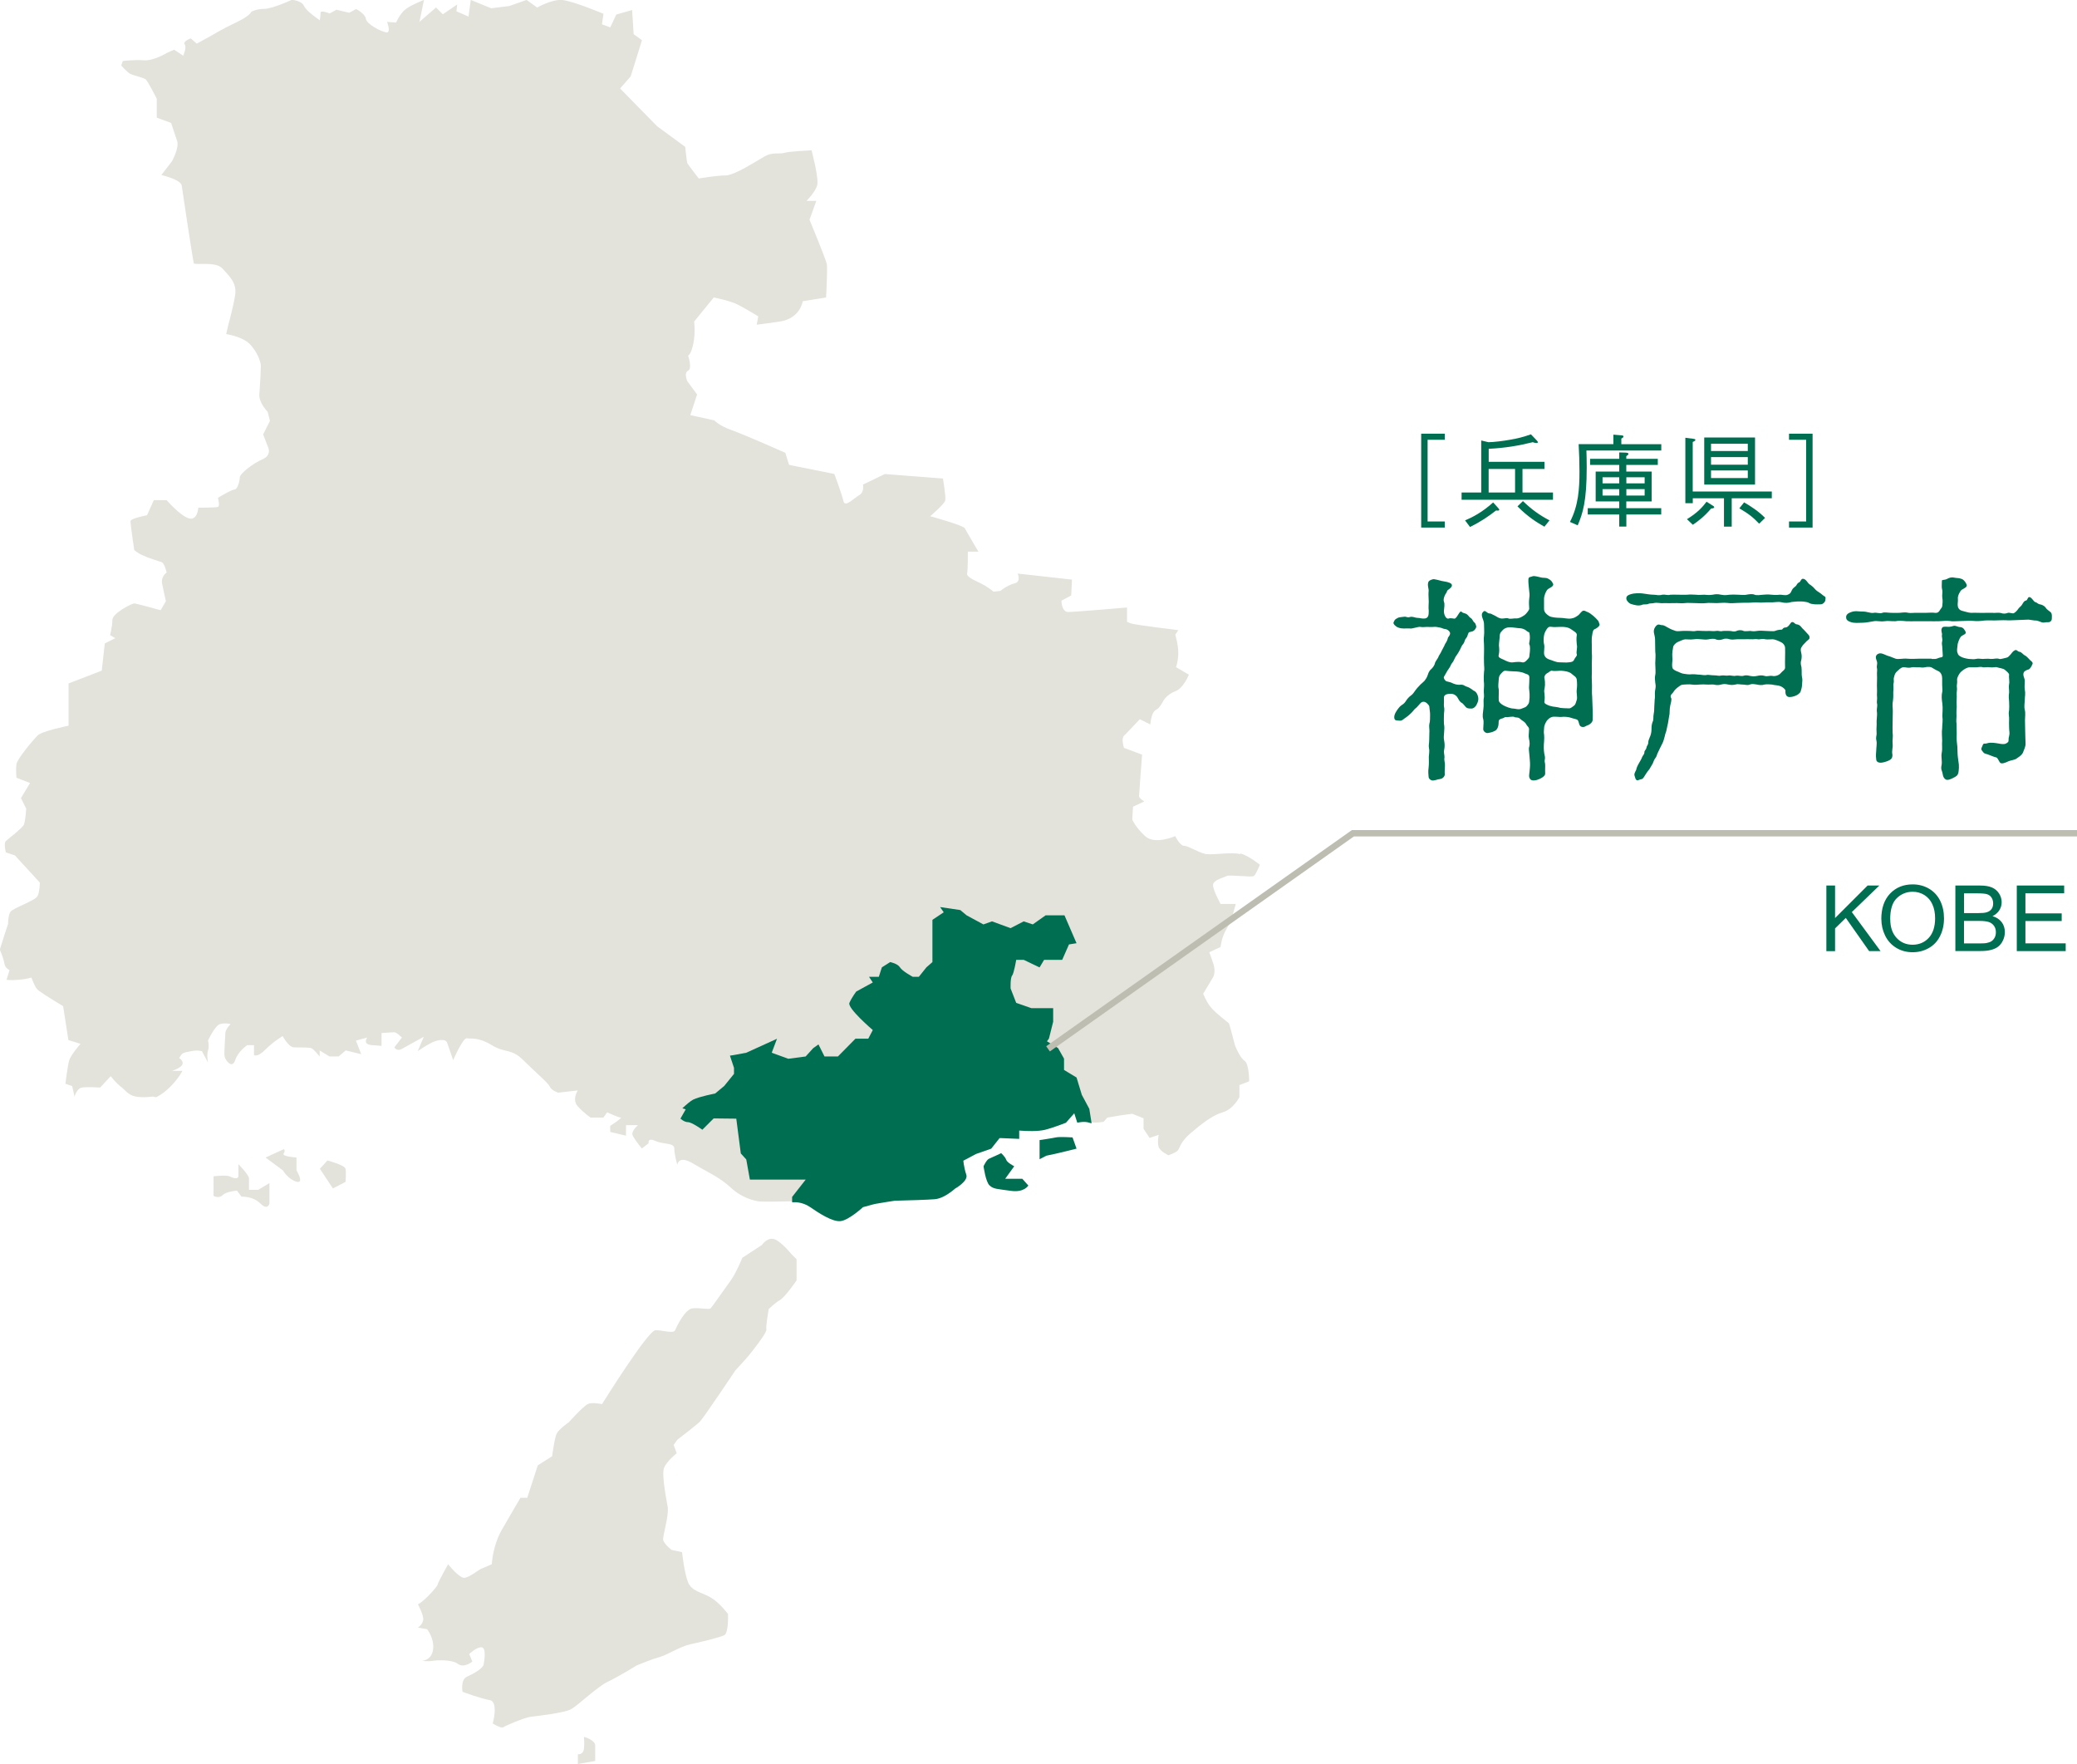 <svg viewBox="0 0 327 277.7" xmlns="http://www.w3.org/2000/svg"><path d="m39.2 187.31v-1.82c0-.52-1.66-2.22-1.66-2.22v1.79c0 .73-.95.34-1.43.11s-2.49 0-2.49 0v3.09s.83.48 1.43-.12 2.26-.71 2.26-.71l.71.95s1.78-.12 2.97 1.07 1.43 0 1.43 0v-3.21l-1.78 1.07h-1.43z" fill="#e3e3db"/><path d="m46.68 182.21s-2.38-.12-2.02-.65 0-.65 0-.65l-2.85 1.31 2.73 2.02s.84 1.43 2.14 1.78 0-1.78 0-1.78v-2.02z" fill="#e3e3db"/><path d="m51.55 182.68-1.19 1.31 2.05 3.09 1.99-1.03s.12-1.47 0-2.06-2.85-1.31-2.85-1.31z" fill="#e3e3db"/><path d="m122.1 195.15c-1.19-.59-2.14.83-2.14.83l-3.09 2.02s-.95 2.38-1.9 3.68-2.85 4.04-3.09 4.28-1.66-.12-2.85 0-2.49 2.85-2.73 3.44-1.9 0-3.09 0-8.43 11.64-8.43 11.64-1.54-.36-2.26 0-2.97 2.85-2.97 2.85-1.54 1.07-1.9 1.78c-.23.45-.45 1.77-.59 2.67-.08.52-.13.9-.13.9l-2.26 1.43-1.66 5.11h-1.07s-1.54 2.61-2.97 5.11c-.18.32-.34.64-.48.96-.97 2.21-1.06 4.39-1.06 4.39s-1.31.59-1.66.71-1.78 1.31-2.61 1.43-2.61-2.14-2.61-2.14-1.54 2.73-1.66 3.21-2.38 2.85-3.09 3.09c0 0 .95 1.78.83 2.49s-.83 1.19-.83 1.19l1.43.24s1.19 1.43.95 3.21-1.78 1.78-1.78 1.78.95.12 1.66 0 3.09-.24 4.04.48 2.26-.36 2.26-.36l-.48-1.19s1.07-1.07 1.9-1.07.48 2.14.36 2.73-1.54 1.43-2.61 1.9-.71 2.38-.71 2.38 2.85 1.07 4.28 1.31.48 3.68.48 3.68 1.31.83 1.66.59 3.33-1.54 4.39-1.66 5.23-.59 6.3-1.19 4.16-3.56 5.7-4.28 4.63-2.61 4.63-2.61.08-.03.2-.08c.58-.24 2.29-.93 3.36-1.22 1.31-.36 3.21-1.66 4.87-2.02s4.63-1.07 5.34-1.43.59-3.33.59-3.33-1.31-1.78-2.73-2.61-2.97-.95-3.56-2.38-.95-4.75-.95-4.75l-1.66-.36s-1.19-.95-1.31-1.54.95-3.92.71-5.23c-.14-.78-.45-2.4-.6-3.81-.1-.96-.14-1.82 0-2.25.36-1.07 2.02-2.38 2.02-2.38l-.48-1.31.59-.83s2.97-2.26 3.56-2.86c.59-.61 5.58-8.06 5.58-8.06s1.66-1.78 2.14-2.38 2.85-3.56 2.73-4.04.36-3.21.36-3.21.95-.95 1.78-1.43 2.61-3.09 2.61-3.09v-3.33l-.83-.83s-1.31-1.66-2.49-2.26z" fill="#e3e3db"/><path d="m91.93 273.42s.12.95 0 1.9-.95.83-.95.83v1.54l2.73-.48v-2.43c0-.89-1.78-1.37-1.78-1.37z" fill="#e3e3db"/><path d="m195.26 134.46c-1.31-.36-4.04.12-5.23 0-.09 0-.17-.02-.27-.04-1.16-.24-2.64-1.26-3.3-1.26-.71 0-1.43-1.54-1.43-1.54s-3.21 1.43-4.75 0-2.02-2.61-2.02-2.61l.12-2.02 1.78-.83s-.83-.48-.83-.83.48-6.53.48-6.53l-2.85-1.07s-.01-.03-.03-.08c-.09-.31-.38-1.41.03-1.82.48-.48 2.49-2.61 2.49-2.61l1.66.83s.12-1.9.83-2.26 1.19-1.43 1.19-1.43.59-1.07 1.9-1.54 2.14-2.61 2.14-2.61l-2.02-1.19s.36-.95.36-2.26-.48-2.85-.48-2.85l.48-.71s-6.89-.83-7.48-1.07l-.59-.24v-2.26s-8.2.71-9.26.71-1.07-1.78-1.07-1.78l1.54-.83.12-2.49-8.55-.95s.59 1.31-.48 1.54c-.58.13-1.19.47-1.63.75-.37.24-.62.44-.62.44l-1.07.12s-.95-.83-2.26-1.43-2.02-1.07-1.9-1.43.12-3.44.12-3.44h1.66s-1.9-3.21-2.14-3.68-5.46-1.9-5.46-1.9 2.26-1.9 2.38-2.49-.36-3.44-.36-3.44l-9.15-.71-3.44 1.66s.24 1.19-.59 1.66-2.26 2.02-2.49.95-1.43-4.28-1.43-4.28l-7.13-1.43-.59-1.9s-6.41-2.85-8.43-3.56-2.73-1.54-2.73-1.54l-1.19-.26-2.61-.57 1.07-3.25-1.54-2.09s-.59-1.31.12-1.66 0-2.38 0-2.38.48-.12.83-1.9c.36-1.78.12-3.44.12-3.44l1.95-2.4 1.14-1.4s2.49.48 3.68 1.07 3.33 1.9 3.33 1.9l-.24 1.31s.24 0 3.56-.48c3.33-.48 3.68-3.21 3.68-3.21l3.68-.59s.24-4.51.12-5.23-2.73-7.01-2.73-7.01l1.07-2.97h-1.54s1.31-1.31 1.66-2.38-.87-5.58-.87-5.58-3.48.16-4.28.4-1.82-.16-3.09.55-4.75 3.01-6.18 3.01-4.2.48-4.2.48-1.74-2.22-1.82-2.45-.32-2.53-.32-2.53l-4.43-3.25-5.82-5.94 1.66-1.9.71-2.26 1.07-3.44-1.31-.95-.24-3.8-2.49.71-.95 2.02-1.31-.48.24-1.66s-4.86-2.04-6.52-2.17c-1.66-.12-3.92 1.19-3.92 1.19l-1.66-1.2-2.73.96-1.32.16-1.53.19-3.21-1.31-.36 2.62-1.9-.83.12-1.07-2.26 1.54-1.07-1.07-2.61 2.26.71-3.45s-1.9.72-2.85 1.43-1.54 2.14-1.54 2.14l-1.43-.12s.71 1.78-.12 1.66-3.09-1.31-3.21-2.14-1.54-1.54-1.54-1.54l-1.07.59-2.02-.48-1.07.59s-1.43-.59-1.43-.12-.12 1.19-.12 1.19-2.14-1.43-2.49-2.26c-.36-.83-1.9-.96-1.9-.96s-1.66.77-3.07 1.18c-.51.15-.98.25-1.33.25-1.31 0-2.02.48-2.02.48s-.12.59-2.38 1.66-3.8 2.02-3.8 2.02l-2.38 1.31-.95-.83s-1.31.48-.95.95-.24 1.78-.24 1.78l-1.43-.95-1.07.48s-2.14 1.31-3.68 1.19-3.33.12-3.33.12l-.24.71s.95 1.07 1.43 1.31 2.02.59 2.38.83 1.78 3.09 1.78 3.09v2.97l2.26.83.95 2.85c.36 1.07-.83 3.21-.83 3.21l-1.66 2.14s3.09.71 3.21 1.66 1.78 11.88 1.9 12.23 3.44-.36 4.51.83c.46.51.95 1.01 1.33 1.54.5.7.82 1.48.69 2.49-.24 1.78-1.07 4.75-1.07 4.75l-.36 1.54s2.49.36 3.68 1.54c.32.32.59.67.83 1.03.63.97.95 1.98.95 2.41 0 .53-.09 2.58-.2 3.98-.01.17-.03.34-.04.49-.12 1.35 1.31 2.78 1.31 2.78l.36 1.43-1.07 2.14.83 2.14s.48 1.19-.95 1.78-3.56 2.26-3.56 2.85-.36 1.9-.83 1.9-2.61 1.31-2.61 1.31.36 1.31 0 1.43-3.09.12-3.09.12-.12 2.14-1.54 1.66-3.44-2.85-3.44-2.85h-2.02l-1.07 2.38s-2.61.48-2.61.95.59 4.51.59 4.51.48.48 1.31.83l.83.36s1.66.59 2.14.71.83 1.66.83 1.66-.95.59-.71 1.78.59 2.73.59 2.73l-.83 1.42-.19-.05c-.76-.21-3.66-1.02-3.97-1.02-.36 0-3.44 1.54-3.44 2.61s-.36 2.38-.36 2.38l.83.48-1.66.83-.48 4.28-5.23 2.02v6.65s-4.16.83-4.87 1.54-3.21 3.68-3.33 4.51 0 2.14 0 2.14l2.14.83-1.43 2.38.83 1.66s-.12 1.9-.36 2.49-2.49 2.26-2.85 2.61 0 1.78 0 1.78l1.43.48 3.69 4.02.23.25s0 1.43-.36 2.14-3.92 1.9-4.28 2.49-.36 1.9-.36 1.9l-.51 1.54-.79 2.49s.59 1.31.71 2.14.83 1.07.83 1.07l-.48 1.54s.48.12 1.9 0 2.02-.36 2.02-.36.48 1.43.95 1.9c.06.06.17.15.31.25 1 .73 3.73 2.36 3.73 2.36l.83 5.34 1.9.59s-1.54 1.78-1.78 2.61-.59 3.68-.59 3.68l1.07.36.36 1.66s.36-1.31 1.19-1.43 2.85 0 2.85 0l1.66-1.78s.83 1.07 1.54 1.6 1.19 1.37 2.38 1.6 2.73 0 2.73 0l.48.11s.95-.36 2.26-1.66 1.9-2.49 1.9-2.49h-1.66s2.02-.59 1.66-1.43-.71-.24-.36-.83.48-.59 1.66-.83 1.78 0 1.78 0l.95 1.78s-.24-1.16 0-1.89c.15-.46.11-.97.06-1.27-.03-.17-.06-.29-.06-.29s1.07-2.38 1.9-2.61 1.66 0 1.66 0-.83.83-.83 1.43c0 .27-.05.95-.09 1.66-.05.83-.09 1.7-.03 2.02.12.59 1.19 2.02 1.66.59s1.9-2.38 1.9-2.38h1.07v1.54s.48.48 1.78-.83c1.31-1.31 2.73-2.14 2.73-2.14s.96 1.78 1.79 1.78 2.38 0 2.73.12 1.31 1.31 1.31 1.31v-.95l.97.6.58.35h1.43l1.12-.95 2.44.59-.83-2.14 1.78-.48s-.83 1.07.71 1.19l1.54.12v-2.02s1.66-.12 2.02-.12 1.19.83 1.19.83l-1.19 1.54s.36.71 1.19.24 3.44-1.9 3.44-1.9l-.95 2.26s1.19-.83 2.14-1.31 2.26-.71 2.49 0c.24.71.95 2.73.95 2.73s1.54-3.56 2.14-3.44 1.78-.24 3.92 1.07 3.09.48 4.99 2.38c.06.06.13.12.19.19 1.84 1.82 3.74 3.4 3.97 3.97.24.59 1.31.95 1.31.95l2.1-.24.99-.11s-.95 1.43 0 2.49 2.02 1.78 2.02 1.78h2.02l.59-.83s.35.16.78.35c.53.23 1.16.48 1.36.48.36 0-1.66 1.31-1.66 1.31v.95l2.49.59v-1.66h1.9s-1.19.95-.83 1.66c.03.06.07.12.1.19.42.73 1.32 1.83 1.32 1.83l1.07-.83s-.24-.95 1.07-.36 2.97.24 2.97 1.19.48 2.57.48 2.57.12-1.62 2.49-.2 4.16 2.14 5.94 3.8 3.68 2.02 4.28 2.14c.52.1 4.35.03 5.34 0h.24s1.31-.13 2.61.77c1.31.9 3.44 2.32 4.75 2.2s3.56-2.2 3.56-2.2.88-.25 1.54-.42c.18-.05.35-.08.48-.11.59-.12 2.97-.48 2.97-.48s1.88-.05 3.65-.11c1.05-.04 2.07-.08 2.64-.13.97-.07 1.99-.71 2.61-1.18.37-.27.59-.48.59-.48s2.14-1.19 1.78-2.2c-.2-.56-.32-1.17-.39-1.61-.06-.35-.08-.59-.08-.59l2.02-1.07 2.38-.83 1.31-1.66h.27l2.82.12v-1.31s1.72.16 3.12.03c.33-.03.64-.08.91-.14 1.43-.36 3.33-1.12 3.33-1.12l1.31-1.49.48 1.49s1.07-.29 1.9 0c.11.04.23.06.35.08.83.13 1.91-.08 1.91-.08l.59-.66 1.03-.17 1.11-.19 1.78-.24 1.78.71v1.66l.95 1.43 1.05-.35.38-.13s-.24 1.19 0 1.9 1.54 1.31 1.54 1.31 1.07-.36 1.43-.71.36-1.31 2.02-2.73 3.44-2.85 5.11-3.33 2.61-2.38 2.61-2.38v-1.9l1.54-.59s0-2.73-.71-3.21c-.61-.41-1.21-1.67-1.45-2.26-.04-.1-.07-.19-.09-.24-.12-.36-.83-3.3-.95-3.43s-1.9-1.44-2.73-2.39c-.03-.04-.07-.08-.1-.12-.77-.94-1.21-2.14-1.21-2.14l1.43-2.38s.71-.83.12-2.49l-.59-1.66 1.78-.83s.12-1.54.95-2.85 1.43-3.92 1.43-3.92h-2.38s-1.19-2.14-1.19-2.97 1.78-1.19 2.14-1.43 3.92.24 4.28 0 .95-1.78.95-1.78-1.78-1.43-3.09-1.78z" fill="#e3e3db"/><path d="m171.51 174.57-1.19-2.22-.83-2.73-1.97-1.19v-1.78l-.94-1.66-1.75-1.07.31-.42.21-.82.46-1.84v-2.14h-3.44l-2.38-.83-.88-2.26s-.07-1.66.23-2.02.65-2.49.65-2.49h1.19l2.49 1.19.71-1.19h2.85l1.07-2.43 1.19-.19-.14-.32-1.76-4.07h-2.97l-2.02 1.43-1.43-.48-2.07 1.07-2.92-1.07-1.35.48-2.65-1.43-.99-.83-3.18-.47.57.82-1.78 1.19v6.65l-.95.83-1.19 1.49h-.95s-1.66-.89-2.02-1.49-1.54-.83-1.54-.83l-1.31.83-.48 1.49h-1.54l.59.89-2.61 1.43s-.71.95-1.07 1.78 3.68 4.28 3.68 4.28l-.71 1.36h-2.02l-2.76 2.8h-2.11l-.95-1.9-.83.59-1.19 1.31-2.73.36-2.61-.95.83-2.2-4.84 2.2-1.93.36-.64.1.64 1.92v.95l-1.54 1.9-1.43 1.19s-2.49.48-3.44.95c-.41.2-1.08.78-1.72 1.37l.53.17-.83 1.46s.59.56 1.19.56 2.26 1.19 2.26 1.19l1.78-1.78 3.56.04.71 5.47.86.95.57 3.17h8.79l-2.14 2.73v.84h.24s1.31-.13 2.61.77c1.31.9 3.44 2.32 4.75 2.2s3.56-2.2 3.56-2.2.88-.25 1.54-.42c.18-.05.35-.08.48-.11.59-.12 2.97-.48 2.97-.48s1.88-.05 3.65-.11c1.05-.04 2.07-.08 2.64-.13.97-.07 1.99-.71 2.61-1.18.37-.27.59-.48.59-.48s2.14-1.19 1.78-2.2c-.2-.56-.32-1.17-.39-1.61-.06-.35-.08-.59-.08-.59l2.02-1.07 2.38-.83 1.31-1.66h.27l2.82.12v-1.31s1.72.16 3.12.03c.33-.03.64-.08.91-.14 1.43-.36 3.33-1.12 3.33-1.12l1.31-1.49.48 1.49s1.07-.29 1.9 0c.11.04.23.06.35.08l-.35-2.21z" fill="#006e50"/><path d="m158.25 185.57 1.43-1.98s-1.11-.55-1.27-1.03-.79-1.03-.79-1.03-1.5.71-1.9.87-.87 1.19-.87 1.19.32 2.45.95 3.03 1.19.53 3.33.84 2.77-.84 2.77-.84l-.95-1.06h-2.69z" fill="#006e50"/><path d="m166.24 179.05c-.55.13-2.57.42-2.57.42v3.01l1.07-.55 1.84-.4 2.91-.71-.63-1.77s-2.06-.13-2.61 0z" fill="#006e50"/><path d="m287.54 149.72v-10.32h1.37v5.12l5.12-5.12h1.85l-4.33 4.18 4.52 6.14h-1.8l-3.67-5.22-1.69 1.65v3.58h-1.37z" fill="#006e50"/><path d="m296.19 144.69c0-1.71.46-3.05 1.38-4.02s2.11-1.45 3.56-1.45c.95 0 1.81.23 2.58.68.77.46 1.35 1.09 1.75 1.9s.6 1.74.6 2.77-.21 1.98-.63 2.81-1.02 1.45-1.79 1.88-1.61.64-2.51.64c-.97 0-1.84-.23-2.6-.7-.77-.47-1.34-1.11-1.74-1.92-.39-.81-.59-1.67-.59-2.58zm1.41.02c0 1.24.33 2.22 1 2.94s1.51 1.07 2.52 1.07 1.87-.36 2.54-1.08c.66-.72 1-1.75 1-3.08 0-.84-.14-1.57-.43-2.2-.28-.63-.7-1.11-1.25-1.46-.55-.34-1.16-.52-1.84-.52-.97 0-1.8.33-2.5 1-.7.66-1.05 1.77-1.05 3.33z" fill="#006e50"/><path d="m307.85 149.72v-10.32h3.87c.79 0 1.42.1 1.9.31s.85.53 1.12.96.4.89.4 1.36c0 .44-.12.86-.36 1.25s-.6.7-1.08.94c.62.18 1.1.5 1.44.94.33.44.5.96.5 1.56 0 .48-.1.93-.31 1.35-.2.42-.46.74-.76.96-.3.23-.68.4-1.13.51-.45.12-1.01.17-1.67.17h-3.94zm1.37-5.98h2.23c.61 0 1.04-.04 1.3-.12.35-.1.61-.27.79-.51s.26-.54.26-.9c0-.34-.08-.64-.25-.9-.16-.26-.4-.44-.7-.54s-.83-.14-1.57-.14h-2.06v3.12zm0 4.77h2.57c.44 0 .75-.02.93-.05.31-.06.58-.15.79-.28s.38-.32.52-.57.2-.54.2-.87c0-.38-.1-.72-.3-1s-.47-.48-.82-.6c-.35-.11-.85-.17-1.51-.17h-2.39v3.55z" fill="#006e50"/><path d="m317.52 149.72v-10.32h7.46v1.22h-6.1v3.16h5.71v1.21h-5.71v3.51h6.34v1.22z" fill="#006e50"/><path d="m165 165.11 48-33.94h114" fill="none" stroke="#bdbdb1" stroke-miterlimit="10"/><g fill="#006e50"><path d="m225.05 115.18c0-.54-.1-.92 0-1.29.1-.24.1-.99.1-1.43 0-.41-.1-.82-.1-1.02 0-.41-.14-.44-.37-.71-.44-.41-.82-.27-1.05-.03-.17.17-.51.61-.65.71-.37.27-.37.41-.75.78-.17.17-.48.48-.92.78-.2.1-.58.54-.92.48-.17-.03-.65 0-.75-.14-.17-.17-.2-.61.07-1.12.24-.44.65-.99.92-1.16.44-.27.54-.41.78-.78.14-.24.54-.65.71-.75.37-.27.48-.51.71-.82.2-.27.31-.41.71-.82.1-.14.37-.31.75-.71.17-.24.37-.48.51-.95.1-.37.34-.75.58-.92.14-.14.48-.51.54-.92.1-.31.51-.78.54-.95s.37-.58.51-.95c.17-.37.44-.78.48-.95.03-.14.37-.51.48-.99.03-.27.31-.37.37-.78.03-.31-.41-.68-.75-.71s-.48-.17-.85-.24c-.31-.07-.75-.14-.99-.1s-.78 0-1.05 0c-.34 0-.68.07-1.02 0-.44-.07-1.26.34-1.73.24-.71-.03-1.12.1-1.77-.14-.41-.14-.82-.58-.75-.78.17-.37.14-.48.75-.78.17-.07.65-.1.92-.14.34-.07.48.2.95.03.41-.1.82.14 1.09.14.44 0 .78.17 1.26.1.54-.1.58-.54.58-1.22-.07-.48 0-1.09 0-1.43 0-.54-.07-.95-.03-1.53.1-.44-.24-.99-.03-1.56.1-.27.68-.48.92-.44.65.1 1.02.27 1.53.34.65.1 1.29.27 1.26.65-.03.41-.71.68-.75.85-.1.34-.27.48-.34.65-.2.41-.27.82-.17 1.05.17.41.03.95 0 1.43-.03.61.34 1.36.75 1.22.37-.14.82.07.99 0 .44-.24.75-1.36 1.05-1.05.17.17.24.14.61.27.44.17.51.51.75.65.44.27.34.51.65.75.2.17.2.34.27.54.1.2-.14.58-.37.75-.31.24-.75.14-.82.34-.2.41-.14.58-.41.88-.24.27-.17.54-.44.88-.2.24-.31.44-.48.85-.17.34-.34.61-.48.82-.2.24-.37.58-.48.82-.17.44-.41.54-.51.85-.17.41-.41.65-.54.88-.2.37-.44.75-.54.95-.1.17.17.65.44.71.44.1.71.17 1.02.34.17.07.54.2.92.2.27 0 .51-.1.92.17.31.17.48.14.82.37.34.17.41.34.68.44.41.2.65.92.61 1.33 0 .24-.14.61-.34.95-.17.24-.44.54-.88.48-.41 0-.61-.07-.78-.27-.27-.31-.41-.51-.58-.61-.14-.07-.34-.2-.58-.65-.17-.31-.24-.44-.58-.65-.27-.17-.68-.17-1.09-.1-.51.1-.61.37-.58.71.03.51-.03.92 0 1.19.14.61 0 .92 0 1.39 0 .58-.03 1.05 0 1.36.1.58.07.85.03 1.33-.03.58-.1.85 0 1.33.1.51.1.95.03 1.33-.14.58.03.88.03 1.29-.1.61.1.78.07 1.33 0 .37-.07.92-.03 1.36.03.24-.24.68-.71.75-.51.07-.71.2-1.12.24-.31.03-.68-.24-.71-.54-.03-.31-.1-.88 0-1.53.07-.58.03-1.19.03-1.67 0-.27.14-.85.03-1.33-.1-.48.03-.71.03-1.29l.03-1.33zm18.05-19.24c0 .44.44.82.82 1.05.34.2 1.22.27 1.7.27.61 0 1.22.2 1.77.1.44-.07.65-.2 1.05-.48.24-.14.54-.71.85-.75.27-.03.37.14.71.24.31.14.41.24.85.58.34.31.48.44.71.71.14.14.14.27.27.61.1.27-.54.71-.78.78-.34.1-.37.99-.44 1.33-.03.48 0 .85 0 1.16v1.16c.07.71 0 1.26 0 1.73.03.75 0 1.33 0 1.77-.03.61.03 1.05.03 1.73s-.03 1.12.03 1.77c.03.41.03 1.26.07 1.87.03.78.03 1.39 0 1.8-.03.34-.44.68-.71.78-.34.07-.58.44-1.09.24-.37-.14-.31-.71-.54-1.02-.14-.17-.54-.2-.95-.34-.41-.17-1.19-.24-1.63-.17-.34.03-1.09-.1-1.46 0-.34.1-.54.27-.82.58-.31.48-.44.88-.44 1.16-.03.31-.07.75 0 1.05.03.24.03.71 0 1.02-.07.71-.07 1.43.03 1.97.07.31.17.65.07.99-.07.27.1.54.07.95-.03.58 0 .85 0 1.19 0 .31-.31.58-.82.82-.48.24-1.22.41-1.5.1-.34-.37-.17-.85-.14-1.26s.1-.78.07-1.36c0-.31-.07-.71-.1-1.26s-.14-.95-.03-1.22c.1-.31.1-.78-.03-1.29-.1-.48 0-.85 0-1.29 0-.17.1-.37-.24-.71-.17-.17-.24-.48-.54-.68-.31-.2-.51-.37-.71-.54-.27-.2-.65-.1-.78-.2-.27-.17-1.09.07-1.36 0-.2-.03-.27.17-.78.27-.37.14-.37.31-.37.71 0 .44-.2 1.02-.58 1.19-.48.24-.71.27-1.09.34s-.78-.31-.75-.65c.03-.85.1-1.12 0-1.53-.17-.48-.03-1.05.03-1.7.07-.48 0-1.02.03-1.43.14-.61 0-.85.03-1.43.03-.54.07-.88 0-1.43-.03-.41 0-.99.03-1.43.1-.48 0-.92 0-1.43 0-.61-.03-.95 0-1.43.03-.44 0-1.09 0-1.43-.03-.54-.07-.88 0-1.43.07-.58 0-1.16 0-1.87s-.75-1.43-.03-1.97c.24-.2.54.34.88.34.31 0 .37.14.71.27.44.2.61.41 1.05.51.48.1.85-.14 1.22 0 .27.14.88-.03 1.19 0 .44.03.85-.17 1.39-.54.24-.2.71-.75.71-.99-.03-.44-.07-1.09 0-1.6.1-.65.03-.82-.03-1.43-.03-.34-.14-1.16-.1-1.6.03-.44.31-.31.68-.48.24-.1 1.05.14 1.33.2.31.1.71-.03 1.12.2.44.24.54.37.75.78.2.44-.65.68-.88.92-.2.2-.54.92-.54 1.46v1.63zm-3.06 10.06c-.44-.24-1.19-.31-1.67-.31-.44 0-.99-.07-1.33-.1-.31-.03-.44.17-.71.44-.31.34-.34.54-.37.92-.03.61-.14 1.05 0 1.6.03.48-.03 1.09 0 1.63-.03.31.37.68.78.88.37.2 1.09.48 1.5.48.37 0 .82.24 1.36 0 .41-.17.61-.2.78-.41.27-.31.34-.44.37-.68.14-.95.03-1.6 0-1.9-.07-.34.03-.68.03-1.94 0-.48-.54-.51-.75-.61zm.75-6.36c-.03-.17-.17-.07-.51-.37-.24-.24-.75-.37-.95-.37-.41 0-1.29-.2-1.84-.14-.27.03-.61.14-.85.37-.27.31-.44.41-.51.78-.03.65-.14 1.26-.14 1.7.07.61.07 1.02-.03 1.46-.14.44.24.54.78.78.27.14.95.51 1.5.41.51-.07 1.09-.1 1.39 0 .2.07.51-.03.78-.37.34-.34.37-.44.37-.65.14-.99.14-1.5 0-1.77s.24-.75 0-1.84zm3.13 4.18c.61.17 1.02.44 1.6.44s1.05.07 1.5 0c.24-.03.68-.03.82-.44.14-.34.51-.58.41-.82-.14-.37.14-1.05 0-1.53-.03-.31-.1-.95 0-1.53.03-.34-.48-.58-.85-.85-.51-.37-1.05-.41-1.6-.41-.51 0-1.22.07-1.5 0-.37-.07-.58.03-.82.41s-.34.68-.37.85c-.07.27-.14 1.05 0 1.53.1.41-.07 1.16 0 1.53.03.17.17.61.82.82zm4.32 3.13c-.1-.44-.44-.54-.85-.92-.41-.34-1.19-.41-1.56-.44-.27-.03-1.09.1-1.46 0-.27-.07-.51.27-.82.41-.17.07-.44.41-.41.68.2.99.07 1.46 0 1.87-.1.44.17.82 0 1.94-.03.27.37.44.82.61.34.07.44.14.85.17.34.03.58.1.88.17.27.03.85.07 1.39.07.2 0 .48-.24.75-.44.2-.14.27-.44.41-.88.14-.41-.07-1.05 0-1.63s.07-.95 0-1.6z"/><path d="m286.62 95.13c-.44 0-.65.03-.92 0-.44-.07-.61-.03-.99-.27-.2-.1-.71-.14-.88-.17-.65-.03-1.19 0-1.73.07-.58.17-1.02.2-1.73.03-.51-.1-1.09.07-1.7.03-.65-.03-1.29.07-1.7.03-.68-.07-1.16.03-1.7.03-.51 0-1.02 0-1.67.03-.44 0-1.05.1-1.67 0-.58-.07-1.16.03-1.67.03-.61 0-1.26-.07-1.67 0-.51.07-1.26 0-1.67 0-.65 0-1.16-.07-1.67 0-.48.07-1.09-.03-1.63 0-.51.03-1.19 0-1.63 0-.68.07-1.05-.14-1.63 0-.24.07-.65 0-.88.14-.2.1-.75.03-.88.1-.58.27-1.26.07-1.8-.1-.37-.1-.71-.54-.75-.78-.03-.34.07-.58.75-.78.41-.14 1.36-.17 1.8-.1.71.1 1.26.2 1.77.2.44 0 .71.17 1.33 0 .54-.07.78.14 1.29 0 .31-.03.78 0 1.33 0 .37 0 .78.03 1.33 0 .54-.07.85 0 1.33 0 .58.07.85 0 1.33 0 .27 0 .75.1 1.33 0 .37-.07.71-.14 1.33 0 .54.1.75.07 1.33 0 .34-.03.85-.03 1.33 0 .58.03.99.07 1.33 0 .37-.07.92-.17 1.29 0 .31.14.92.03 1.33 0 .44-.03.71-.07 1.33 0 .31.03.71.07 1.29 0 .31-.03.88.17 1.26 0 .48-.2.44-.31.65-.71.14-.31.34-.41.61-.65.2-.17.14-.41.58-.61.17-.07.24-.54.54-.54.48 0 .75.65 1.02.85.24.14.65.48.78.65.31.37.54.51.82.68.37.24.48.41.78.58.24.1.17.37.14.61-.03.31-.41.65-.71.65zm-26.08 14.82c.03-.48-.03-.82.03-1.22.1-.54.14-.71.03-1.26-.03-.27-.1-.85 0-1.22.1-.41 0-1.22 0-1.84s.1-1.16 0-1.87c0-.51-.03-1.33-.03-1.9 0-.71-.44-1.22 0-1.9s.75-.34.99-.34c.54 0 .71.27 1.12.44.27.17.85.41 1.12.48.34.1.68 0 1.05 0 .2 0 .71-.03 1.05 0 .48 0 .71.1 1.09 0 .27-.07.78 0 1.05 0 .51.03.78 0 1.09 0 .37 0 .58.07 1.05 0 .51-.07.54.14 1.09 0 .17-.03.65 0 1.05 0 .34 0 .65.2 1.09 0 .2-.1.65-.2 1.09 0 .24.1.88 0 1.05 0 .48.07.61.07 1.09 0s.75-.03 1.39 0c.37 0 1.19.1 1.43 0 .17-.07.54-.2 1.02-.2.2 0 .2-.34.61-.34.48 0 .78-.71.95-.82.37-.17.54.31.78.31.61.07.78.48.95.65.31.27.61.65.78.82.27.27.37.41.34.68 0 .2-.17.27-.48.54-.31.37-.54.48-.82.99-.17.34-.03.65 0 .85.1.41.07.75 0 1.12-.17.48-.03.82.03 1.09.07.65 0 1.16.07 1.5.14.54.03.82.03 1.22-.03.58-.14.78-.2 1.02-.03.24-.24.41-.51.61-.27.17-.78.37-1.26.37-.44 0-.71-.34-.65-1.02 0-.17-.41-.54-.75-.68-.41-.17-.85-.14-1.39-.27-.31-.03-.78-.07-1.16 0-.41.14-.88.07-1.19 0-.48-.07-.78-.14-1.12 0-.44.17-.65 0-1.16 0-.48 0-.68-.14-1.12 0-.54.1-.68.07-1.12 0-.31-.07-.68-.14-1.12 0-.51.14-.85.07-1.16 0-.27-.03-.78.03-1.12 0-.24-.03-.75-.03-1.12 0-.34.03-.71.07-1.22 0-.37-.07-1.02 0-1.19 0-.37.03-.37 0-.68.2-.34.24-.44.31-.65.51-.31.31-.37.51-.54.68-.2.17-.37.44-.2.71.17.24-.1.99-.14 1.26-.1.54-.07.92-.1 1.26-.07.51-.17.85-.2 1.19-.03.31-.2.88-.24 1.16-.03.37-.27.82-.31 1.16-.07.31-.24.88-.37 1.12l-.41.82-.37.78c-.1.17-.1.48-.37.78-.2.27-.27.58-.37.78s-.24.41-.51.88c-.34.44-.41.51-.68.95s-.37.65-.71.68c-.34.07-.48.27-.68.1-.14-.14-.17-.27-.27-.61-.14-.34.07-.61.24-.99.07-.34.17-.58.44-1.05.2-.37.41-.68.48-.92s.37-.44.37-.78c-.03-.27.27-.37.34-.78.03-.27.27-.37.27-.78 0-.24.14-.61.24-.82.1-.2.27-.68.27-1.22 0-.31 0-.75.17-1.19.2-.34.07-.75.17-1.22.1-.51.07-.68.1-1.22l.07-1.22zm12.88-9.31c-.41 0-.61.1-1.09 0-.34-.14-.85-.14-1.12 0-.41.14-.78.14-1.09 0-.24-.14-.85-.07-1.12 0-.48.1-.85 0-1.09 0-.27-.03-.85-.07-1.29 0-.54.07-.85 0-1.29 0-.27 0-.82.27-1.22.44-.31.14-.65.54-.68.71-.07.37-.2 1.05-.14 1.63.07.58-.07.95-.03 1.46.03.37.14.51.65.75.48.17.82.41 1.22.44.37.03.65.14 1.26.07.44-.03.85.07 1.26.07.2 0 .68.14 1.12.03.24-.03.61.07 1.12.07s.68.14 1.12.03c.41-.07.65.07 1.12 0 .31-.07.82.14 1.16.03.37-.07.82.1 1.12.03.44-.14.65-.1 1.12 0 .34.07.65.1 1.12 0 .31-.07.71-.14 1.19 0 .37.14.68-.07 1.19 0 .41.1 1.02-.07 1.33-.44.24-.31.68-.51.68-.85 0-.54-.03-1.22 0-1.6.03-.51 0-1.16 0-1.56 0-.2-.17-.65-.68-.88-.48-.24-.99-.44-1.29-.44s-.82.07-1.16 0c-.54-.14-.82.07-1.16 0-.37-.07-.68.03-1.12 0-.34-.03-.65 0-1.09 0h-1.12z"/><path d="m313.82 96.49c.27 0 .88-.07 1.16 0 .44.17.85.1 1.09 0 .31-.14.82.2 1.05 0 .24-.17.41-.31.68-.71.14-.2.44-.37.58-.65.14-.24.31-.54.54-.58.31-.03.27-.48.51-.54.37-.14.75.75 1.02.78.24.03.34.27.68.34.27.03.71.2.95.54.2.34.68.58.82.75.2.27.14.68.14.92 0 .51-.41.65-.68.61-.34-.03-.58.14-.95 0-.27-.1-.71-.31-1.05-.27l-.99-.14-1.77.07c-.75.03-1.33.07-1.8.03-.48-.03-1.19.03-1.77.03-.68 0-1.39-.03-1.77.03-.44.07-1.05.1-1.77.03-.71-.03-1.16.03-1.73.03-.61 0-1.33.1-1.73 0-.61-.07-1.12 0-1.73.03-.65.03-1.05 0-1.73 0h-1.73c-.71 0-1.22.03-1.73 0-.68-.07-1.22-.1-1.7 0-.71.03-1.09-.1-1.7 0-.71.1-1.19-.1-1.7 0-.48.07-1.22.24-1.77.24-.58 0-1.26.1-1.84-.1-.65-.2-.75-.48-.75-.78s.17-.58.75-.78c.68-.27 1.19-.1 1.84-.1.68-.03 1.26.31 1.77.2.37-.1.92.17 1.36 0 .27-.14.95 0 1.36 0 .34 0 .95.03 1.36 0 .58-.07 1.02-.1 1.36 0 .37.07 1.02-.03 1.36 0h1.36c.31 0 1.19-.07 1.43 0 .24.03.54.03.78-.37.17-.31.37-.41.41-.71.03-.24.1-.88 0-1.33-.07-.37.1-.88-.03-1.29-.1-.34-.03-.82-.03-1.33 0-.24.34-.07.82-.31.27-.14.58-.31 1.12-.2.51.1.71.03 1.16.2.24.07.54.34.78.85.2.44-.37.61-.78.88-.17.1-.68.95-.58 1.43.03.54-.1.78 0 1.22.03.2.24.54.68.65.31.07 1.02.31 1.39.31.34 0 .71-.03 1.19 0 .27.03.92 0 1.19 0h1.16zm-9.72 7.24c.51 0 .61.07 1.16-.17.17-.1.61-.03.61-.31 0-.44-.07-.92-.07-1.19 0-.48-.14-.71-.03-1.09.1-.41-.1-.71-.03-1.02.07-.27-.2-.61-.03-1.02.14-.31.31-.27.78-.27.27.03.61.03 1.09-.14.37-.07.61.2 1.09.2.48.07.65.48.78.71.24.41-.51.51-.75.82-.17.17-.51.99-.51 1.36 0 .27-.17.75 0 1.16.1.41.31.48.61.65.27.14.82.27 1.19.31.44.03.78.07 1.09 0 .37-.1.71 0 1.05 0 .37 0 .71-.07 1.33 0 .48.03.85-.17 1.33 0 .2.07.78-.14.99-.17.37-.07.41-.17.61-.37.31-.27.37-.58.82-.82.31-.17.41.2.75.24.34.03.51.44.92.61.24.14.61.58.75.71.2.17.51.37.34.65-.1.17-.14.41-.44.71-.17.17-.41.1-.75.37-.51.41 0 1.12 0 1.46 0 .54-.07.99 0 1.43.14.68 0 1.05 0 1.6 0 .41-.14 1.05 0 1.6.14.51.03 1.19.03 1.6l.03 1.6c0 .34.03.75.03 1.22 0 .24.03.51.03.92 0 .51-.24.88-.41 1.39-.27.51-.68.68-.99.92s-.88.27-1.29.44c-.48.24-1.16.51-1.36.17-.27-.41-.34-.71-.58-.78-.41-.1-.78-.27-1.05-.37-.54-.24-.71-.14-.95-.41-.24-.31-.44-.44-.27-.78.2-.41.17-.65.51-.61.2.03.48-.14.88-.14.54-.03 1.26.14 1.73.2.61.07.75-.1.95-.24.27-.17.07-.48.24-.99.14-.58 0-.71 0-1.36 0-.54-.03-.82 0-1.36.03-.34-.14-.75 0-1.36.03-.31.03-.85 0-1.39-.03-.27-.1-.92 0-1.36.03-.48-.1-.85 0-1.39.1-.31-.07-1.05 0-1.43.03-.24-.37-.54-.65-.78-.31-.27-.85-.27-1.22-.41-.27-.1-.68.07-1.09 0-.48-.07-.95.03-1.12 0-.48-.14-.75 0-1.12 0h-1.12c-.24.03-.75.24-1.22.68-.31.27-.68.95-.65 1.29.07.48-.1.88-.03 1.19.07.34-.07.71-.03 1.22.03.31-.03.88-.03 1.12 0 .31.07.71 0 1.09-.03.31 0 .78 0 1.12 0 .31-.07.78 0 1.12l.03 1.5c0 .44-.03 1.16.03 1.5.07.44.1.92.1 1.5 0 .54.1 1.16.14 1.46.14.71.07 1.36 0 1.77-.1.44-.27.58-.82.85-.27.14-.88.44-1.19.24-.51-.34-.41-.88-.58-1.29-.14-.31-.14-.61-.07-.92.14-.68-.1-1.33.03-1.97.14-.71 0-1.19.07-1.94 0-.54-.1-1.26 0-1.94 0-.61.14-1.16.03-1.94 0-.54.1-1.12 0-1.94-.1-.68-.17-1.26 0-1.94.03-.24-.03-.58-.03-1.02v-1.02c0-.44-.17-.92-.58-1.12-.48-.2-.85-.48-1.12-.61-.44-.14-.85-.03-1.02 0-.48.1-.71-.03-1.02 0-.37.03-.75-.07-1.05 0-.37.1-.61.07-1.05 0s-.71.1-1.12.51c-.51.41-.54.75-.61 1.02-.14.41.03.58-.07.95-.1.31 0 .54-.03.99-.07.58.03 1.02-.07 1.73-.14.71-.03 1.02-.03 1.73l-.03 1.7c0 .44-.03 1.33 0 1.7.1.71-.07 1.12 0 1.7.07.71-.17 1.05-.03 1.73.03.58-.27.78-.65.95s-.95.31-1.19.31c-.34 0-.71-.14-.71-.54-.1-.68 0-1.05 0-1.36 0-.51.14-1.09.03-1.6-.14-.51.07-.82.03-1.16-.03-.37-.03-.88 0-1.16.03-.31-.03-.65.03-1.16.03-.44.07-.71 0-1.19-.03-.31.14-.82.03-1.16-.07-.2.07-.75 0-1.16-.03-.24.03-.68 0-1.16-.03-.44 0-.61 0-1.16 0-.34.03-.75 0-1.02-.03-.44.07-.78 0-1.02-.1-.44.1-.65 0-1.05-.03-.2-.37-.75-.03-1.09.54-.54 1.19 0 1.77.17.31.07.95.37 1.19.44.48.14 1.16-.07 1.84 0 .71.07 1.26 0 1.87 0h1.97z"/><path d="m227.46 82.09v.96h-3.71v-14.78h3.71v.96h-2.7v12.86z"/><path d="m230.11 78.67v-1.14h3.09v-8.19l1.14.27c.8 0 2.51-.22 3.36-.38 1.3-.22 2.1-.43 3.33-.86l.96 1.01c.08.08.13.18.13.22 0 .1-.08.14-.22.14-.22 0-.45-.08-.58-.13-2.21.54-4.19.9-6.94 1.04v2.05h8.78v1.12h-3.46v3.71h4.8v1.14h-14.38zm5.44 1.68c-1.2.94-2.37 1.74-4.11 2.61l-.78-1.04c1.2-.51 2.7-1.28 4.42-2.83l.74.82c.21.24.22.27.22.34 0 .16-.22.14-.48.11zm2.98-6.53h-4.16v3.71h4.16zm4.62 9.09c-1.15-.64-2.61-1.55-4.24-3.2l.86-.83c1.38 1.34 2.62 2.21 4.18 3.04z"/><path d="m249.76 70.91c.02.62.05 1.39.05 2.62 0 5.39-.61 7.26-1.42 9.17l-1.22-.54c1.34-2.56 1.5-5.25 1.5-7.92 0-1.46-.05-2.9-.13-4.32h5.47v-1.5l1.25.11c.22.02.34.06.34.18s-.08.19-.34.34v.88h6.29v.99h-11.79zm6.29 10.08v1.9h-1.12v-1.9h-4.96v-.99h4.96v-1.07h-3.71v-4.7h3.71v-1.04h-4.59v-.96h4.59v-1.01l1.05.03c.13.02.4.03.4.19 0 .14-.11.21-.34.37v.42h4.96v.96h-4.96v1.04h4v4.7h-4v1.07h5.5v.99h-5.5zm-1.12-5.86h-2.63v.96h2.63zm0 1.87h-2.63v1.01h2.63zm4-1.87h-2.88v.96h2.88zm0 1.87h-2.88v1.01h2.88z"/><path d="m272.64 78.44v4.46h-1.22v-4.46h-4.91v.77h-1.17v-10.3l1.23.16c.18.02.35.05.35.18 0 .08 0 .13-.42.33v7.79h12.45v1.07h-6.32zm-3.26 1.63c-1.04 1.22-1.97 1.94-2.86 2.54l-.93-.88c1.63-.99 2.45-1.9 3.09-2.75l.98.62c.13.08.22.13.22.24 0 .14-.16.18-.5.22zm-1.07-3.79v-7.41h8v7.41zm6.86-6.42h-5.79v1.14h5.79zm0 2.1h-5.79v1.19h5.79zm0 2.1h-5.79v1.19h5.79zm1.79 8.38c-.93-.98-1.62-1.54-3.12-2.42l.75-.94c1.18.69 2.34 1.46 3.3 2.45z"/><path d="m281.66 69.23v-.96h3.71v14.78h-3.71v-.96h2.7v-12.86z"/></g></svg>